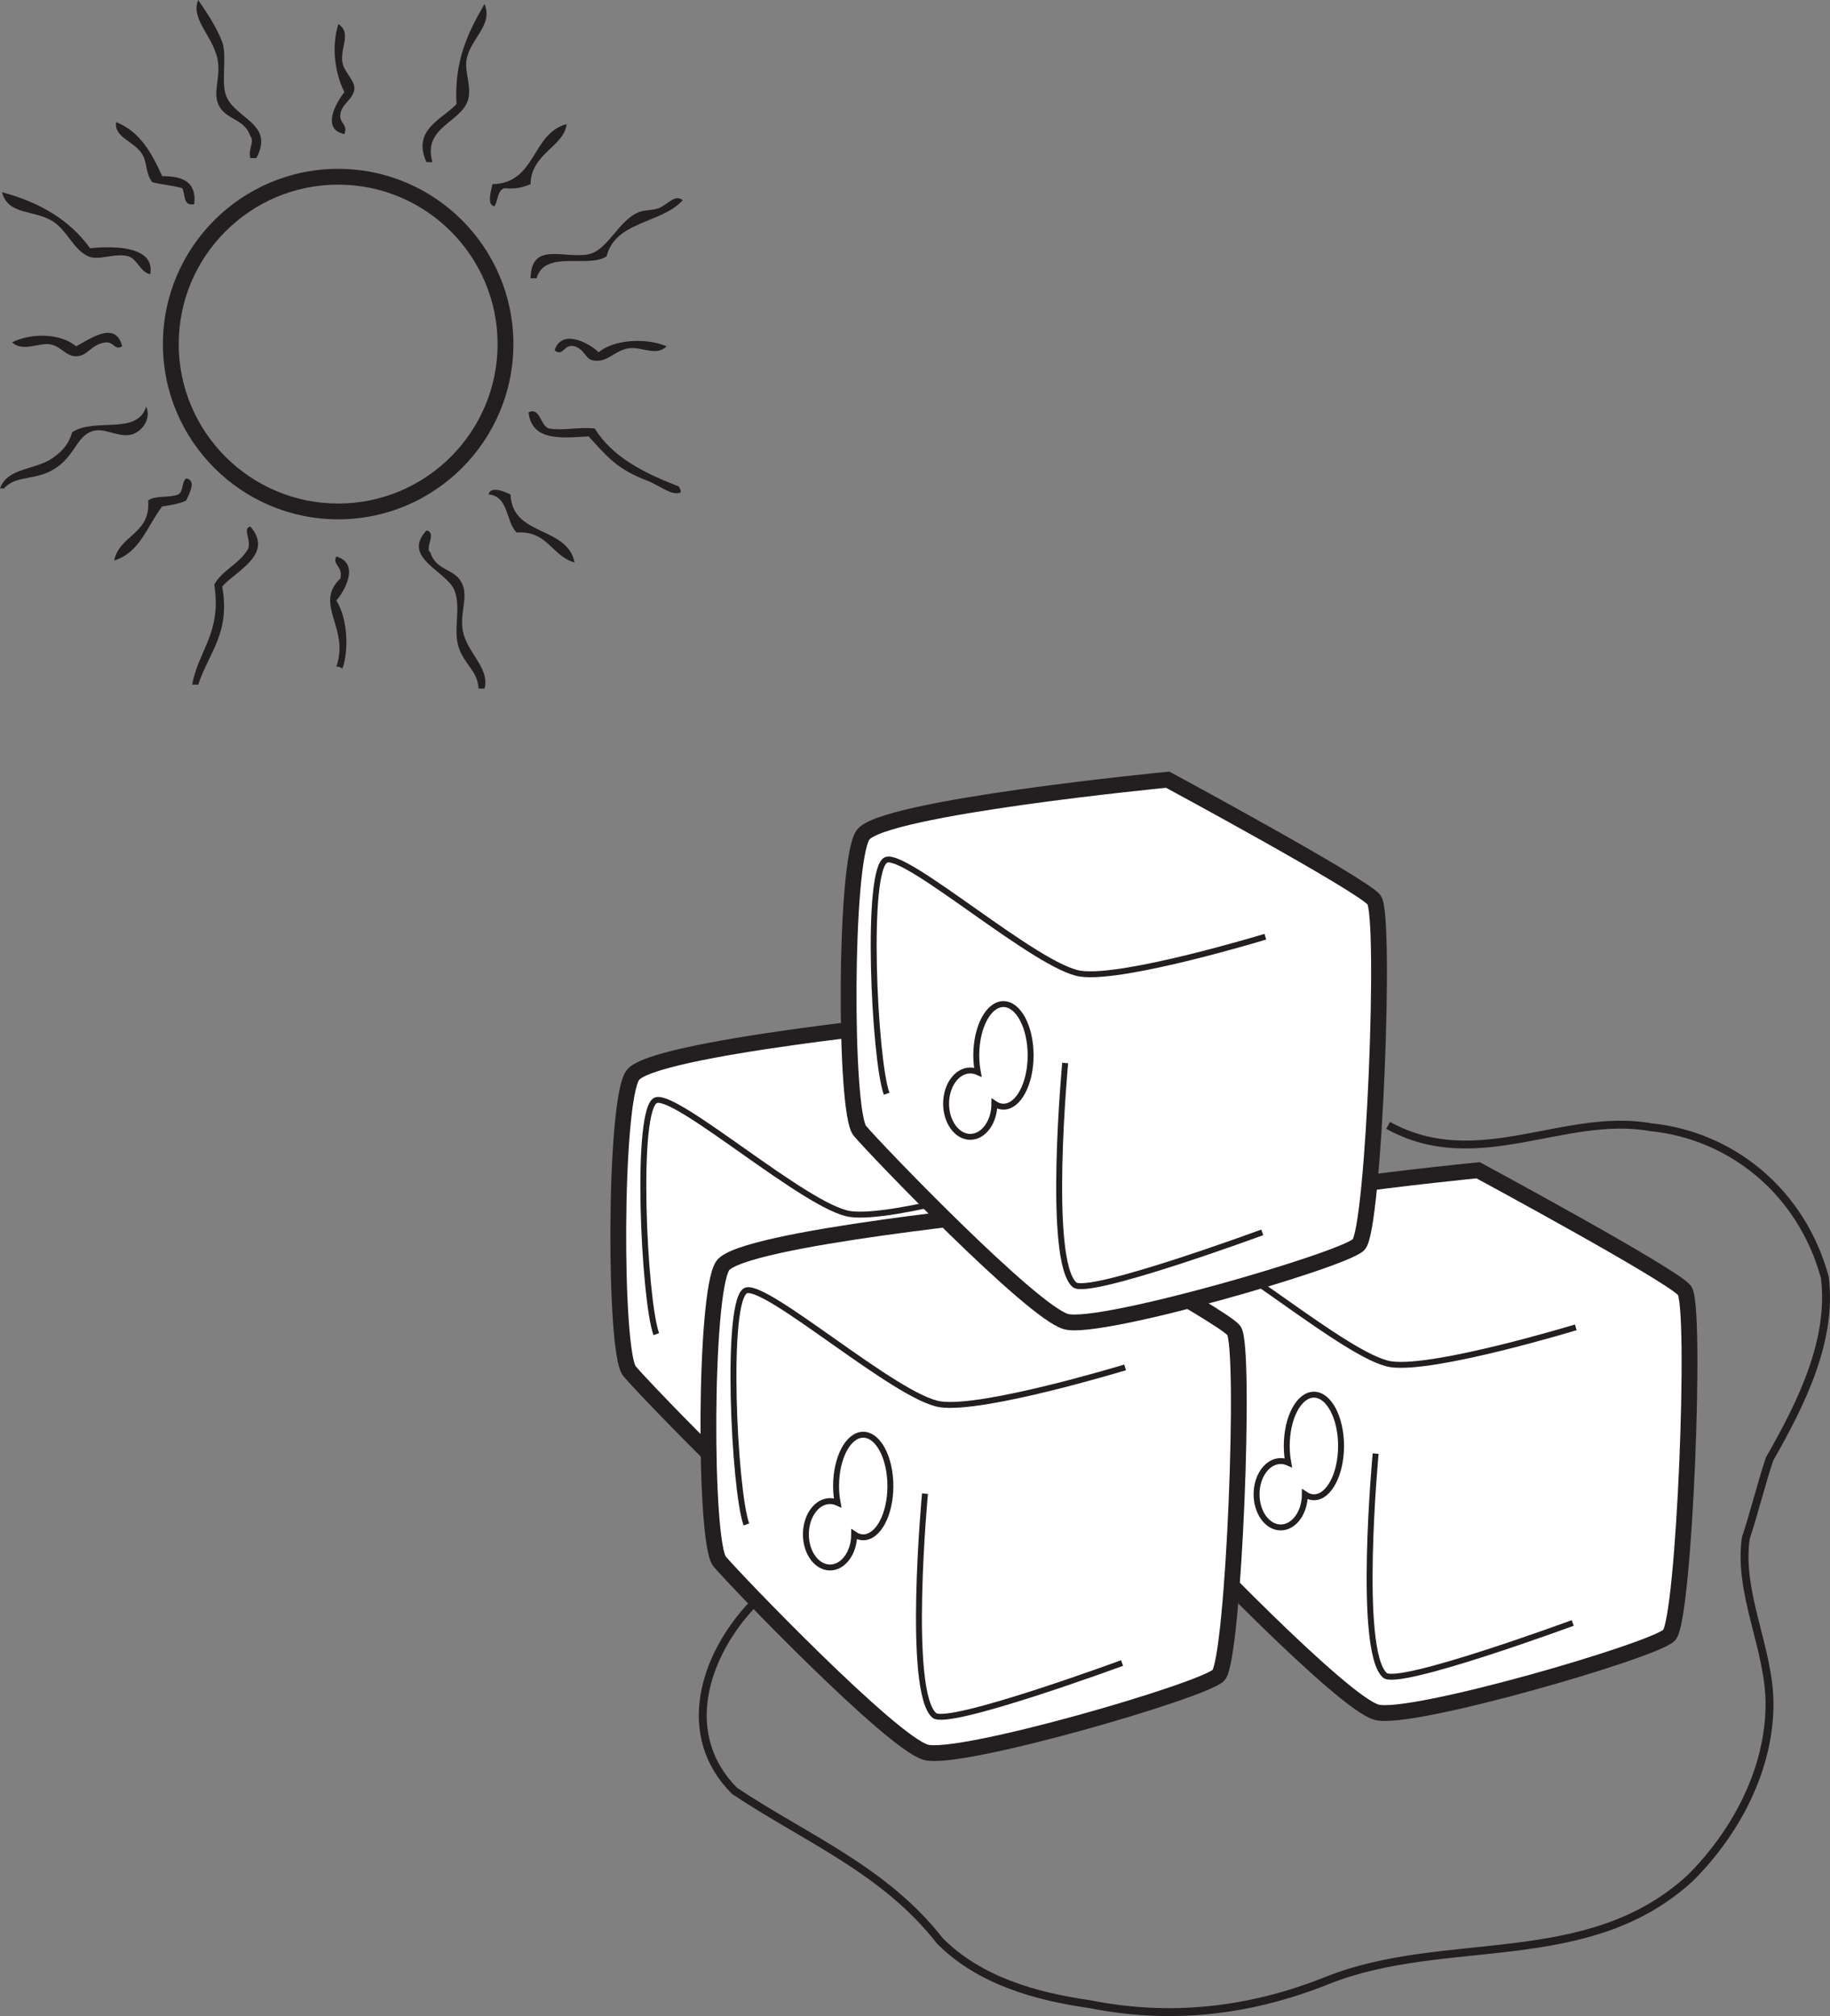 <?xml version="1.0" encoding="UTF-8"?>
<svg xmlns="http://www.w3.org/2000/svg" xmlns:xlink="http://www.w3.org/1999/xlink" width="231.637pt" height="255.178pt" viewBox="0 0 231.637 255.178" version="1.1">
<rect x="0" y="0" width="231.637" height="255.178" fill="#808080" stroke="none"/>
<defs>
<clipPath id="clip1">
  <path d="M 74 128 L 231.637 128 L 231.637 255.18 L 74 255.18 Z M 74 128 "/>
</clipPath>
</defs>
<g id="surface1">
<path style=" stroke:none;fill-rule:nonzero;fill:rgb(100%,100%,100%);fill-opacity:1;" d="M 118.648 129.113 C 118.648 129.113 143.203 142.363 144.762 144.312 C 146.32 146.262 144.762 186.016 142.812 187.965 C 140.867 189.91 110.074 198.879 105.789 197.707 C 101.504 196.539 81.625 175.883 79.676 173.547 C 77.727 171.203 77.727 139.633 80.066 136.129 C 82.402 132.621 118.648 129.113 118.648 129.113 "/>
<path style="fill:none;stroke-width:2;stroke-linecap:butt;stroke-linejoin:miter;stroke:rgb(13.73%,12.16%,12.549%);stroke-opacity:1;stroke-miterlimit:4;" d="M -0.001 -0.002 C -0.001 -0.002 24.554 -13.252 26.112 -15.201 C 27.671 -17.15 26.112 -56.904 24.163 -58.853 C 22.218 -60.799 -8.575 -69.767 -12.86 -68.595 C -17.145 -67.427 -37.024 -46.771 -38.974 -44.435 C -40.923 -42.092 -40.923 -10.521 -38.583 -7.017 C -36.247 -3.509 -0.001 -0.002 -0.001 -0.002 Z M -0.001 -0.002 " transform="matrix(1,0,0,-1,118.649,129.112)"/>
<path style="fill:none;stroke-width:0.75;stroke-linecap:butt;stroke-linejoin:miter;stroke:rgb(13.73%,12.16%,12.549%);stroke-opacity:1;stroke-miterlimit:4;" d="M 0 -0.001 C 0 -0.001 -17.926 -5.458 -23.387 -4.676 C -28.844 -3.899 -45.211 10.523 -47.937 9.742 C -50.668 8.964 -49.5 -15.591 -47.937 -19.88 " transform="matrix(1,0,0,-1,131.008,148.988)"/>
<path style="fill:none;stroke-width:0.75;stroke-linecap:butt;stroke-linejoin:miter;stroke:rgb(13.73%,12.16%,12.549%);stroke-opacity:1;stroke-miterlimit:4;" d="M -0.001 -0.001 C -0.001 -0.001 -2.337 -24.942 1.171 -28.063 C 2.866 -29.571 24.944 -21.438 24.944 -21.438 " transform="matrix(1,0,0,-1,105.673,164.968)"/>
<path style=" stroke:none;fill-rule:nonzero;fill:rgb(100%,100%,100%);fill-opacity:1;" d="M 97.859 157.512 C 95.961 157.512 94.418 160.422 94.418 164.008 C 94.418 164.746 94.492 165.461 94.609 166.129 C 94.312 165.992 93.992 165.914 93.656 165.914 C 91.969 165.914 90.602 167.801 90.602 170.117 C 90.602 172.438 91.969 174.32 93.656 174.32 C 95.344 174.32 96.711 172.441 96.715 170.121 C 97.07 170.363 97.457 170.496 97.859 170.496 C 99.758 170.496 101.297 167.59 101.297 164.008 C 101.297 160.422 99.758 157.512 97.859 157.512 "/>
<path style="fill:none;stroke-width:0.75;stroke-linecap:butt;stroke-linejoin:miter;stroke:rgb(13.73%,12.16%,12.549%);stroke-opacity:1;stroke-miterlimit:4;" d="M 0.001 0 C -1.897 0 -3.44 -2.91 -3.44 -6.496 C -3.44 -7.234 -3.366 -7.949 -3.249 -8.617 C -3.545 -8.48 -3.866 -8.402 -4.202 -8.402 C -5.889 -8.402 -7.256 -10.289 -7.256 -12.605 C -7.256 -14.925 -5.889 -16.808 -4.202 -16.808 C -2.514 -16.808 -1.147 -14.929 -1.143 -12.609 C -0.788 -12.851 -0.401 -12.984 0.001 -12.984 C 1.9 -12.984 3.439 -10.078 3.439 -6.496 C 3.439 -2.91 1.9 0 0.001 0 Z M 0.001 0 " transform="matrix(1,0,0,-1,97.858,157.512)"/>
<path style=" stroke:none;fill-rule:nonzero;fill:rgb(100%,100%,100%);fill-opacity:1;" d="M 187.102 148.125 C 187.102 148.125 211.656 161.379 213.219 163.328 C 214.777 165.273 213.219 205.031 211.27 206.98 C 209.32 208.926 178.531 217.891 174.242 216.723 C 169.957 215.555 150.078 194.895 148.129 192.559 C 146.176 190.219 146.176 158.648 148.52 155.145 C 150.855 151.633 187.102 148.125 187.102 148.125 "/>
<path style="fill:none;stroke-width:2;stroke-linecap:butt;stroke-linejoin:miter;stroke:rgb(13.73%,12.16%,12.549%);stroke-opacity:1;stroke-miterlimit:4;" d="M 0 0 C 0 0 24.555 -13.254 26.117 -15.203 C 27.676 -17.148 26.117 -56.906 24.168 -58.855 C 22.219 -60.8 -8.57 -69.765 -12.859 -68.597 C -17.144 -67.429 -37.023 -46.769 -38.973 -44.433 C -40.926 -42.093 -40.926 -10.523 -38.582 -7.019 C -36.246 -3.508 0 0 0 0 Z M 0 0 " transform="matrix(1,0,0,-1,187.101,148.125)"/>
<path style="fill:none;stroke-width:0.75;stroke-linecap:butt;stroke-linejoin:miter;stroke:rgb(13.73%,12.16%,12.549%);stroke-opacity:1;stroke-miterlimit:4;" d="M 0 -0.001 C 0 -0.001 -17.926 -5.458 -23.387 -4.676 C -28.844 -3.899 -45.211 10.523 -47.937 9.741 C -50.668 8.964 -49.5 -15.591 -47.937 -19.88 " transform="matrix(1,0,0,-1,199.461,168.003)"/>
<path style="fill:none;stroke-width:0.75;stroke-linecap:butt;stroke-linejoin:miter;stroke:rgb(13.73%,12.16%,12.549%);stroke-opacity:1;stroke-miterlimit:4;" d="M -0.001 -0.001 C -0.001 -0.001 -2.337 -24.942 1.167 -28.063 C 2.866 -29.575 24.944 -21.438 24.944 -21.438 " transform="matrix(1,0,0,-1,174.126,183.984)"/>
<path style=" stroke:none;fill-rule:nonzero;fill:rgb(100%,100%,100%);fill-opacity:1;" d="M 166.312 176.527 C 164.414 176.527 162.875 179.438 162.875 183.02 C 162.875 183.766 162.945 184.477 163.066 185.141 C 162.766 185.008 162.445 184.93 162.109 184.93 C 160.422 184.93 159.055 186.812 159.055 189.133 C 159.055 191.453 160.422 193.332 162.109 193.332 C 163.797 193.332 165.164 191.453 165.168 189.133 C 165.523 189.375 165.91 189.516 166.312 189.516 C 168.207 189.516 169.75 186.609 169.75 183.02 C 169.75 179.438 168.207 176.527 166.312 176.527 "/>
<path style="fill:none;stroke-width:0.75;stroke-linecap:butt;stroke-linejoin:miter;stroke:rgb(13.73%,12.16%,12.549%);stroke-opacity:1;stroke-miterlimit:4;" d="M 0.001 -0.001 C -1.897 -0.001 -3.437 -2.911 -3.437 -6.493 C -3.437 -7.239 -3.366 -7.95 -3.245 -8.614 C -3.546 -8.481 -3.866 -8.403 -4.202 -8.403 C -5.89 -8.403 -7.257 -10.286 -7.257 -12.606 C -7.257 -14.927 -5.89 -16.805 -4.202 -16.805 C -2.515 -16.805 -1.147 -14.927 -1.144 -12.606 C -0.788 -12.848 -0.401 -12.989 0.001 -12.989 C 1.896 -12.989 3.438 -10.083 3.438 -6.493 C 3.438 -2.911 1.896 -0.001 0.001 -0.001 Z M 0.001 -0.001 " transform="matrix(1,0,0,-1,166.311,176.527)"/>
<path style=" stroke:none;fill-rule:nonzero;fill:rgb(100%,100%,100%);fill-opacity:1;" d="M 130.059 153.195 C 130.059 153.195 154.613 166.449 156.172 168.398 C 157.73 170.344 156.172 210.102 154.223 212.051 C 152.273 214 121.484 222.965 117.199 221.793 C 112.91 220.625 93.031 199.969 91.082 197.629 C 89.133 195.293 89.133 163.719 91.473 160.215 C 93.812 156.707 130.059 153.195 130.059 153.195 "/>
<path style="fill:none;stroke-width:2;stroke-linecap:butt;stroke-linejoin:miter;stroke:rgb(13.73%,12.16%,12.549%);stroke-opacity:1;stroke-miterlimit:4;" d="M 0.001 0.001 C 0.001 0.001 24.556 -13.253 26.114 -15.202 C 27.673 -17.147 26.114 -56.905 24.165 -58.854 C 22.216 -60.803 -8.573 -69.768 -12.858 -68.596 C -17.147 -67.428 -37.026 -46.772 -38.976 -44.432 C -40.925 -42.096 -40.925 -10.522 -38.585 -7.018 C -36.245 -3.51 0.001 0.001 0.001 0.001 Z M 0.001 0.001 " transform="matrix(1,0,0,-1,130.058,153.197)"/>
<path style="fill:none;stroke-width:0.75;stroke-linecap:butt;stroke-linejoin:miter;stroke:rgb(13.73%,12.16%,12.549%);stroke-opacity:1;stroke-miterlimit:4;" d="M -0.002 -0.001 C -0.002 -0.001 -17.928 -5.458 -23.385 -4.676 C -28.842 -3.899 -45.213 10.523 -47.939 9.745 C -50.67 8.96 -49.498 -15.591 -47.939 -19.88 " transform="matrix(1,0,0,-1,142.416,173.073)"/>
<path style="fill:none;stroke-width:0.75;stroke-linecap:butt;stroke-linejoin:miter;stroke:rgb(13.73%,12.16%,12.549%);stroke-opacity:1;stroke-miterlimit:4;" d="M 0 -0.001 C 0 -0.001 -2.336 -24.942 1.168 -28.063 C 2.867 -29.571 24.945 -21.438 24.945 -21.438 " transform="matrix(1,0,0,-1,117.082,189.054)"/>
<path style=" stroke:none;fill-rule:nonzero;fill:rgb(100%,100%,100%);fill-opacity:1;" d="M 109.266 181.598 C 107.367 181.598 105.828 184.508 105.828 188.094 C 105.828 188.836 105.902 189.547 106.023 190.215 C 105.719 190.078 105.398 190 105.066 190 C 103.375 190 102.008 191.883 102.008 194.203 C 102.008 196.523 103.375 198.402 105.066 198.402 C 106.754 198.402 108.121 196.523 108.121 194.203 C 108.48 194.449 108.867 194.582 109.266 194.582 C 111.164 194.582 112.703 191.68 112.703 188.094 C 112.703 184.508 111.164 181.598 109.266 181.598 "/>
<path style="fill:none;stroke-width:0.75;stroke-linecap:butt;stroke-linejoin:miter;stroke:rgb(13.73%,12.16%,12.549%);stroke-opacity:1;stroke-miterlimit:4;" d="M -0.002 0.001 C -1.9 0.001 -3.439 -2.909 -3.439 -6.495 C -3.439 -7.237 -3.365 -7.948 -3.244 -8.616 C -3.549 -8.479 -3.869 -8.401 -4.201 -8.401 C -5.893 -8.401 -7.26 -10.284 -7.26 -12.604 C -7.26 -14.925 -5.893 -16.803 -4.201 -16.803 C -2.514 -16.803 -1.146 -14.925 -1.146 -12.604 C -0.787 -12.85 -0.4 -12.983 -0.002 -12.983 C 1.897 -12.983 3.436 -10.081 3.436 -6.495 C 3.436 -2.909 1.897 0.001 -0.002 0.001 Z M -0.002 0.001 " transform="matrix(1,0,0,-1,109.267,181.599)"/>
<path style=" stroke:none;fill-rule:nonzero;fill:rgb(100%,100%,100%);fill-opacity:1;" d="M 147.805 98.688 C 147.805 98.688 172.359 111.941 173.918 113.891 C 175.477 115.836 173.918 155.59 171.969 157.543 C 170.023 159.488 139.23 168.453 134.945 167.281 C 130.656 166.113 110.781 145.461 108.832 143.121 C 106.879 140.781 106.879 109.207 109.219 105.703 C 111.559 102.195 147.805 98.688 147.805 98.688 "/>
<path style="fill:none;stroke-width:2;stroke-linecap:butt;stroke-linejoin:miter;stroke:rgb(13.73%,12.16%,12.549%);stroke-opacity:1;stroke-miterlimit:4;" d="M -0.001 0 C -0.001 0 24.554 -13.254 26.112 -15.203 C 27.671 -17.148 26.112 -56.902 24.163 -58.855 C 22.218 -60.8 -8.575 -69.765 -12.86 -68.593 C -17.149 -67.425 -37.024 -46.773 -38.974 -44.433 C -40.927 -42.093 -40.927 -10.519 -38.587 -7.015 C -36.247 -3.508 -0.001 0 -0.001 0 Z M -0.001 0 " transform="matrix(1,0,0,-1,147.806,98.688)"/>
<path style="fill:none;stroke-width:0.75;stroke-linecap:butt;stroke-linejoin:miter;stroke:rgb(13.73%,12.16%,12.549%);stroke-opacity:1;stroke-miterlimit:4;" d="M 0 0.002 C 0 0.002 -17.926 -5.459 -23.387 -4.678 C -28.84 -3.901 -45.211 10.521 -47.937 9.744 C -50.668 8.963 -49.5 -15.588 -47.937 -19.877 " transform="matrix(1,0,0,-1,160.164,118.564)"/>
<path style="fill:none;stroke-width:0.75;stroke-linecap:butt;stroke-linejoin:miter;stroke:rgb(13.73%,12.16%,12.549%);stroke-opacity:1;stroke-miterlimit:4;" d="M -0.001 -0.001 C -0.001 -0.001 -2.337 -24.942 1.171 -28.063 C 2.866 -29.571 24.944 -21.438 24.944 -21.438 " transform="matrix(1,0,0,-1,134.829,134.546)"/>
<path style=" stroke:none;fill-rule:nonzero;fill:rgb(100%,100%,100%);fill-opacity:1;" d="M 127.012 127.09 C 125.117 127.09 123.574 129.996 123.574 133.582 C 123.574 134.324 123.648 135.039 123.77 135.703 C 123.469 135.57 123.148 135.492 122.812 135.492 C 121.125 135.492 119.754 137.375 119.754 139.691 C 119.754 142.012 121.125 143.895 122.812 143.895 C 124.5 143.895 125.867 142.016 125.871 139.695 C 126.227 139.938 126.613 140.074 127.012 140.074 C 128.914 140.074 130.453 137.168 130.453 133.582 C 130.453 129.996 128.914 127.09 127.012 127.09 "/>
<path style="fill:none;stroke-width:0.75;stroke-linecap:butt;stroke-linejoin:miter;stroke:rgb(13.73%,12.16%,12.549%);stroke-opacity:1;stroke-miterlimit:4;" d="M -0.002 -0 C -1.896 -0 -3.439 -2.906 -3.439 -6.492 C -3.439 -7.235 -3.365 -7.949 -3.244 -8.614 C -3.545 -8.481 -3.865 -8.403 -4.201 -8.403 C -5.889 -8.403 -7.26 -10.285 -7.26 -12.602 C -7.26 -14.922 -5.889 -16.805 -4.201 -16.805 C -2.514 -16.805 -1.146 -14.926 -1.143 -12.606 C -0.787 -12.848 -0.4 -12.985 -0.002 -12.985 C 1.9 -12.985 3.44 -10.078 3.44 -6.492 C 3.44 -2.906 1.9 -0 -0.002 -0 Z M -0.002 -0 " transform="matrix(1,0,0,-1,127.014,127.09)"/>
<path style=" stroke:none;fill-rule:evenodd;fill:rgb(13.73%,12.16%,12.549%);fill-opacity:1;" d="M 61.328 87.16 L 60.566 87.16 C 60.512 84.945 58.727 84.109 58.031 81.84 C 57.348 79.582 58.387 76.957 57.527 74.742 C 56.555 72.246 50.77 70.633 53.977 67.145 C 55.363 67.387 53.684 69.43 54.484 69.93 C 55.215 72.359 57.695 71.898 58.543 73.988 C 59.227 75.684 58.27 77.328 58.543 79.559 C 58.895 82.484 62.066 84.5 61.328 87.16 "/>
<path style=" stroke:none;fill-rule:evenodd;fill:rgb(13.73%,12.16%,12.549%);fill-opacity:1;" d="M 25.09 86.656 L 24.328 86.656 C 25.109 82.277 28.094 80.113 27.117 73.988 C 28.188 72.098 30.383 71.34 31.426 69.426 C 31.793 68.227 30.668 66.93 31.68 66.637 C 34.77 70.164 29.77 72.309 28.129 74.242 C 29.176 80.164 26.445 82.547 25.09 86.656 "/>
<path style=" stroke:none;fill-rule:evenodd;fill:rgb(13.73%,12.16%,12.549%);fill-opacity:1;" d="M 43.336 84.629 C 43.129 84.492 42.922 84.363 42.574 84.371 C 44.293 79.484 39.668 76.465 43.082 73.227 C 43.457 71.641 42 71.504 42.574 70.438 C 45.5 71.293 43.766 74.621 42.574 76.016 C 44.055 78.352 44.148 82.461 43.336 84.629 "/>
<path style=" stroke:none;fill-rule:evenodd;fill:rgb(13.73%,12.16%,12.549%);fill-opacity:1;" d="M 72.73 71.199 C 69.82 70.391 69.355 67.141 65.383 67.398 C 64 65.996 64.406 62.801 61.836 62.582 C 62.113 61.383 64.125 62.359 64.621 62.582 C 64.82 67.957 71.812 66.543 72.73 71.199 "/>
<path style=" stroke:none;fill-rule:evenodd;fill:rgb(13.73%,12.16%,12.549%);fill-opacity:1;" d="M 14.445 70.945 C 15.145 67.672 19.078 67.633 18.758 63.344 C 19.609 62.676 21.496 63.043 22.559 62.582 C 23.234 62.25 22.98 60.984 23.57 60.555 C 24.957 60.797 23.891 62.609 23.57 63.344 C 22.738 63.777 21.617 63.926 20.527 64.105 C 18.648 66.531 17.75 69.941 14.445 70.945 "/>
<path style=" stroke:none;fill-rule:evenodd;fill:rgb(13.73%,12.16%,12.549%);fill-opacity:1;" d="M 66.902 52.195 C 68.359 51.488 68.352 53.785 69.434 54.223 C 71.152 54.551 73 54.043 75.266 54.223 C 77.566 57.918 81.59 59.895 85.91 61.57 C 86.043 61.773 86.172 61.984 86.16 62.332 C 84.977 62.805 83.586 61.469 81.855 60.812 C 78.094 59.375 76.859 57.809 74.504 55.234 C 71.309 55.406 67.312 55.961 66.902 52.195 "/>
<path style=" stroke:none;fill-rule:evenodd;fill:rgb(13.73%,12.16%,12.549%);fill-opacity:1;" d="M 0 61.824 C 0.949 59.168 4.422 59.508 6.59 58.023 C 7.691 57.266 8.652 56.387 9.125 54.73 C 11.809 52.797 17.438 55.164 18.5 51.441 C 19.184 52.988 18.016 54.582 16.727 54.98 C 15.273 55.434 13.508 54.297 12.164 54.477 C 9.871 54.781 9.676 57.316 7.352 59.039 C 4.684 61.012 2.172 59.965 0.508 61.824 Z M 0 61.824 "/>
<path style=" stroke:none;fill-rule:evenodd;fill:rgb(13.73%,12.16%,12.549%);fill-opacity:1;" d="M 72.73 43.836 C 71.375 43.453 71.285 45.242 70.199 44.34 C 71.086 41.566 74.574 43.387 75.773 44.59 C 77.613 43.02 81.664 42.68 84.387 43.836 C 83.039 45.164 81.176 43.832 79.57 44.086 C 77.688 44.387 76.883 45.996 75.012 45.605 C 74.055 45.406 74.055 44.254 72.73 43.836 "/>
<path style=" stroke:none;fill-rule:evenodd;fill:rgb(13.73%,12.16%,12.549%);fill-opacity:1;" d="M 1.52 43.328 C 4.09 42.07 7.738 42.215 9.633 43.832 C 11.25 43.012 14.641 40.445 15.461 43.832 C 14.496 44.391 14.5 43.324 13.434 43.328 C 11.488 43.547 11.156 45.082 9.633 45.098 C 8.379 45.113 7.656 43.789 6.336 43.578 C 4.91 43.348 2.918 44.598 1.52 43.328 "/>
<path style=" stroke:none;fill-rule:evenodd;fill:rgb(13.73%,12.16%,12.549%);fill-opacity:1;" d="M 67.16 35.223 C 67.234 30.488 71.453 32.805 74.504 32.18 C 76.914 31.688 78.285 27.902 80.844 26.859 C 81.574 26.559 82.605 26.637 83.375 26.352 C 84.426 25.965 85.445 24.512 86.414 25.34 C 83.797 28.293 77.887 27.961 76.789 32.434 C 74.543 34.008 68.953 31.547 67.914 35.223 Z M 67.16 35.223 "/>
<path style=" stroke:none;fill-rule:evenodd;fill:rgb(13.73%,12.16%,12.549%);fill-opacity:1;" d="M 19.008 34.711 C 17.754 34.457 17.359 32.746 16.223 32.438 C 14.547 31.973 12.496 33.047 11.152 32.438 C 9.352 31.609 8.559 29.32 6.844 28.125 C 4.484 26.48 1.035 27.352 0.254 24.328 C 5.059 25.602 8.859 27.887 11.406 31.418 C 15.27 31.031 19.625 31.449 19.008 34.711 "/>
<path style=" stroke:none;fill-rule:evenodd;fill:rgb(13.73%,12.16%,12.549%);fill-opacity:1;" d="M 62.594 26.098 C 61.527 26.012 62.242 23.859 62.34 23.309 C 67.895 23.203 67.246 16.902 71.715 15.707 C 71.445 18.527 67.199 19.434 67.156 23.309 C 66.262 23.684 65.281 23.969 63.863 23.82 C 62.938 24.074 63.059 25.383 62.594 26.098 "/>
<path style=" stroke:none;fill-rule:evenodd;fill:rgb(13.73%,12.16%,12.549%);fill-opacity:1;" d="M 24.582 25.844 C 23.113 26.129 23.496 24.566 23.062 23.816 C 21.898 23.465 20.465 23.375 19.262 23.059 C 18.367 21.828 18.684 20.656 17.996 19.508 C 17.016 17.875 14.418 17.426 14.699 15.457 C 17.734 16.645 19.207 19.395 20.531 22.297 C 23.07 22.289 24.918 22.977 24.582 25.844 "/>
<path style=" stroke:none;fill-rule:evenodd;fill:rgb(13.73%,12.16%,12.549%);fill-opacity:1;" d="M 54.734 20.523 L 53.977 20.523 C 52.125 16.398 55.957 15.129 57.781 13.176 C 57.484 7.668 59.223 4.168 61.324 0.504 C 62.48 3.211 59.48 4.898 59.047 7.602 C 58.809 9.094 59.641 10.758 59.301 12.414 C 58.668 15.473 53.414 15.973 54.734 20.523 "/>
<path style=" stroke:none;fill-rule:evenodd;fill:rgb(13.73%,12.16%,12.549%);fill-opacity:1;" d="M 32.441 20.016 L 31.68 20.016 C 31.387 18.812 32.266 17.941 31.68 17.227 C 30.938 14.926 28.477 15.227 27.621 13.176 C 27.004 11.684 27.789 10.141 27.621 8.105 C 27.363 4.871 24.012 2.551 25.09 0 C 25.949 1.273 27.387 3.316 28.129 5.324 C 28.77 7.043 27.945 10.449 28.637 12.16 C 29.816 15.082 34.797 15.645 32.441 20.016 "/>
<path style=" stroke:none;fill-rule:evenodd;fill:rgb(13.73%,12.16%,12.549%);fill-opacity:1;" d="M 43.59 16.977 C 40.652 16.344 42.496 13.062 43.59 11.656 C 42.457 9.391 41.887 6.066 42.828 3.043 C 44.547 4.184 43.043 6.027 43.336 7.855 C 43.535 9.113 44.855 10.113 44.855 11.148 C 44.855 12.496 43.246 13.102 43.082 14.445 C 42.93 15.648 44.086 15.738 43.59 16.977 "/>
<path style=" stroke:none;fill-rule:nonzero;fill:rgb(13.73%,12.16%,12.549%);fill-opacity:1;" d="M 42.805 23.371 C 31.676 23.371 22.621 32.426 22.621 43.551 C 22.621 54.68 31.676 63.734 42.805 63.734 C 53.934 63.734 62.984 54.68 62.984 43.551 C 62.984 32.426 53.934 23.371 42.805 23.371 M 42.805 65.734 C 30.574 65.734 20.621 55.785 20.621 43.551 C 20.621 31.32 30.574 21.371 42.805 21.371 C 55.035 21.371 64.984 31.32 64.984 43.551 C 64.984 55.785 55.035 65.734 42.805 65.734 "/>
<g clip-path="url(#clip1)" clip-rule="nonzero">
<path style="fill:none;stroke-width:1;stroke-linecap:butt;stroke-linejoin:miter;stroke:rgb(13.73%,12.16%,12.549%);stroke-opacity:1;stroke-miterlimit:10;" d="M 0.002 -0.001 C -6.334 -6.669 -9.334 -16.669 -2.334 -23.669 C 6.666 -29.669 16.666 -33.669 23.666 -42.669 C 28.666 -47.669 35.666 -49.669 42.666 -50.669 C 52.666 -52.669 62.666 -51.669 72.666 -47.669 C 87.666 -41.669 105.666 -46.669 118.666 -34.669 C 124.666 -28.669 128.666 -20.669 128.666 -12.669 C 128.666 -5.669 124.666 1.331 125.666 8.331 C 126.666 11.331 127.666 15.331 128.666 18.331 C 132.666 25.331 136.666 33.331 135.666 41.331 C 132.666 52.331 123.666 59.331 113.666 60.331 C 102.666 62.331 91.666 54.331 80.392 60.57 " transform="matrix(1,0,0,-1,95.315,203.011)"/>
</g>
</g>
</svg>
